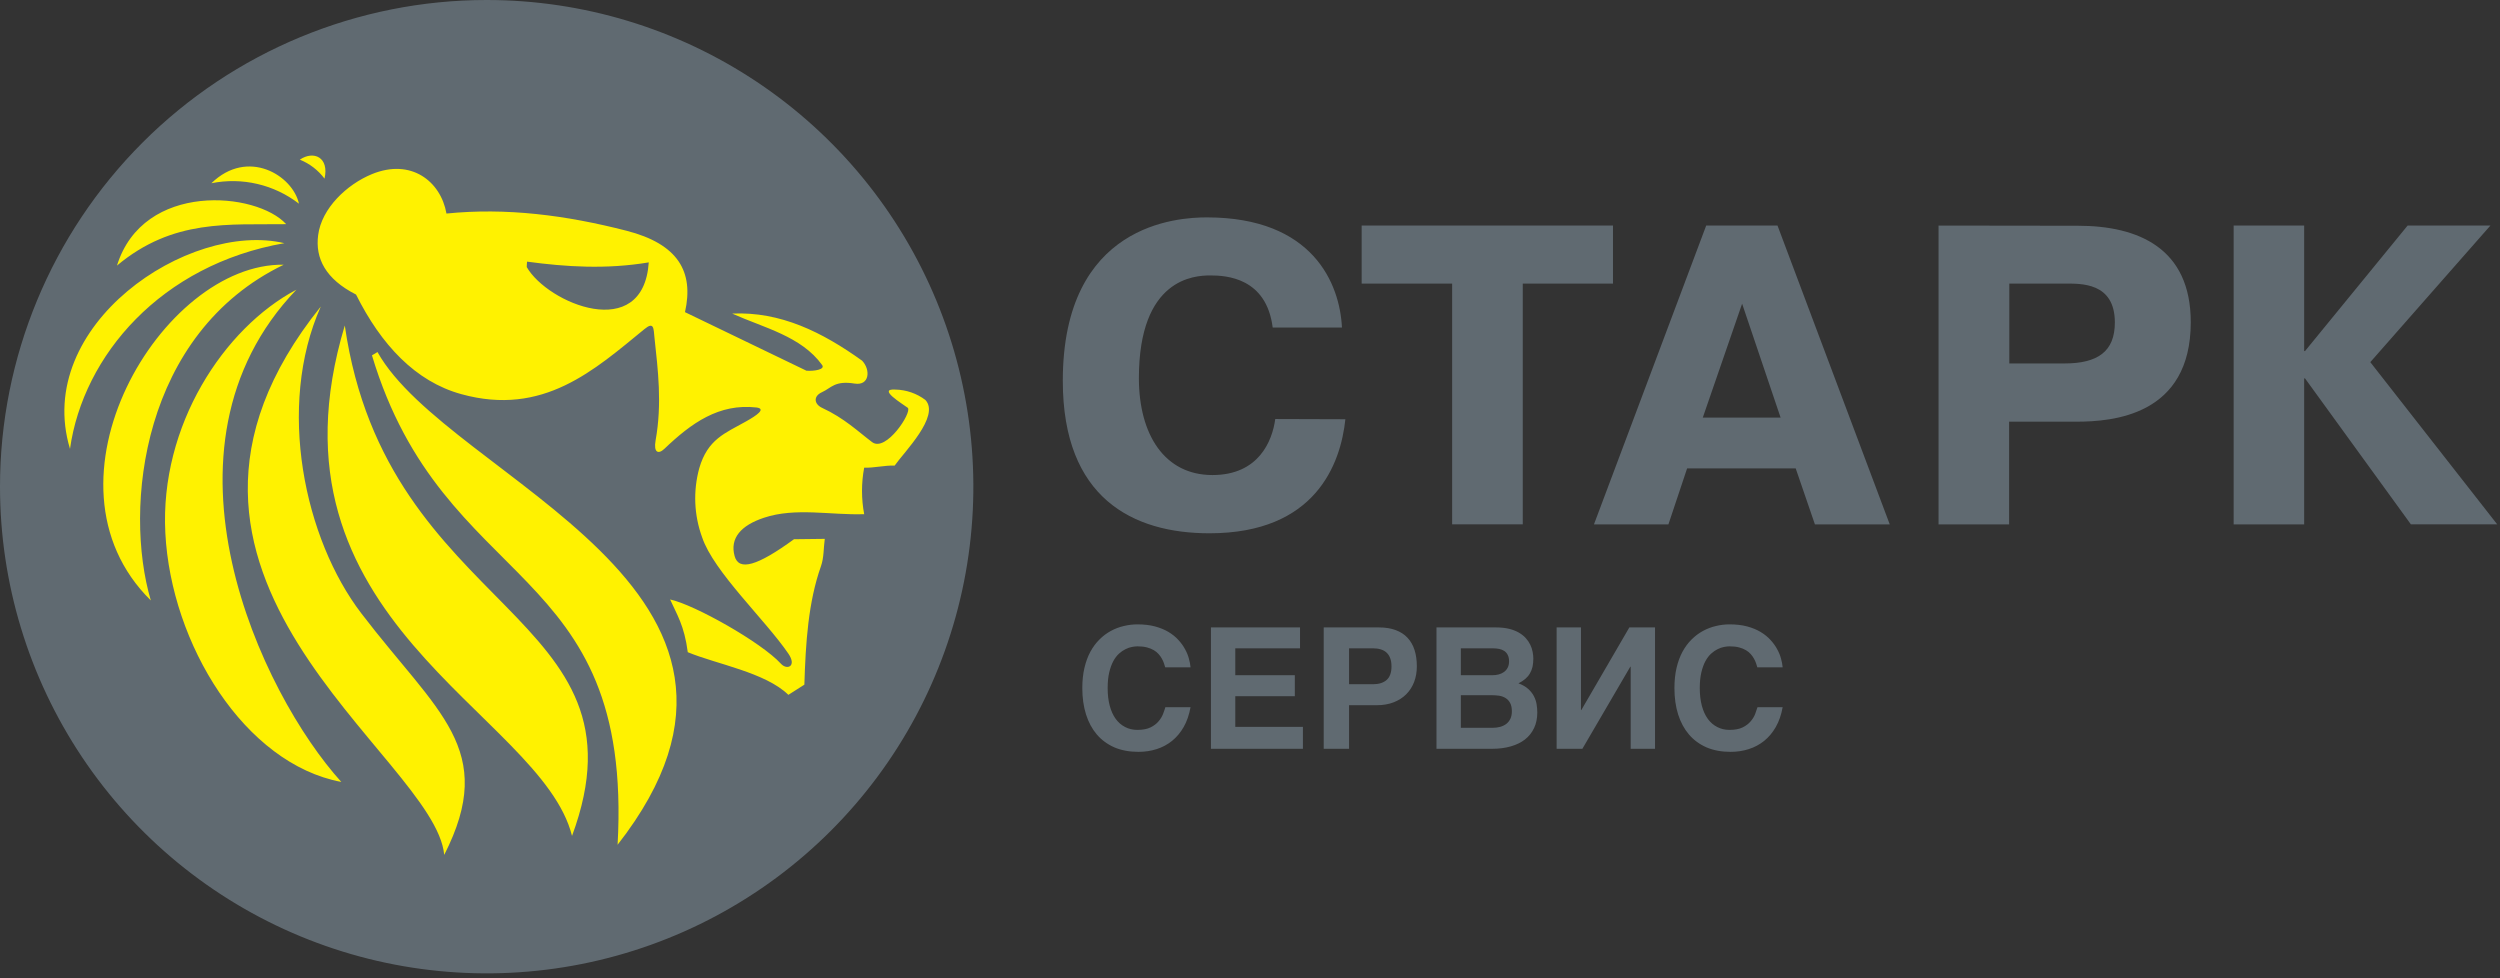 <?xml version="1.0" encoding="UTF-8"?> <svg xmlns="http://www.w3.org/2000/svg" width="207" height="81" viewBox="0 0 207 81" fill="none"><rect x="0" y="0" width="207" height="81" fill="#333333" stroke="none"/> <path fill-rule="evenodd" clip-rule="evenodd" d="M40.297 0C48.267 0 56.058 2.363 62.685 6.791C69.312 11.219 74.477 17.513 77.527 24.876C80.577 32.239 81.375 40.342 79.82 48.159C78.265 55.976 74.427 63.156 68.791 68.791C63.156 74.427 55.976 78.265 48.159 79.82C40.342 81.375 32.239 80.577 24.876 77.527C17.513 74.477 11.219 69.312 6.791 62.685C2.363 56.058 0 48.267 0 40.297C0.001 29.61 4.247 19.361 11.804 11.804C19.361 4.247 29.61 0.001 40.297 0V0Z" fill="#606A71"></path> <path fill-rule="evenodd" clip-rule="evenodd" d="M36.782 70.791C36.039 62.562 8.699 47.621 26.562 25.38C22.87 33.686 25.207 44.633 29.924 50.794C36.212 59.027 41.245 62.023 36.782 70.783V70.791ZM43.64 21.664C46.871 22.099 50.186 22.315 53.717 21.726C53.267 28.433 45.342 25.126 43.613 22.111C43.632 21.814 43.613 21.96 43.64 21.664ZM36.963 17.682C41.934 17.178 46.871 17.821 51.865 19.103C56.143 20.201 57.472 22.484 56.717 25.846L66.771 30.694C67.414 30.744 68.342 30.594 68.073 30.224C66.347 27.833 63.244 27.143 60.621 25.965C64.626 25.78 68.092 27.505 71.384 29.866C72.097 30.617 72.008 31.957 70.764 31.76C69.112 31.495 68.839 32.118 68.069 32.469C67.299 32.819 67.426 33.47 68.069 33.77C69.917 34.625 71.064 35.746 72.212 36.608C73.359 37.471 75.527 34.152 75.169 33.77C74.734 33.443 72.585 32.153 74.157 32.257C75.048 32.279 75.909 32.579 76.621 33.116C77.869 34.448 74.838 37.452 74.076 38.553C73.306 38.511 72.324 38.761 71.554 38.722C71.315 39.995 71.315 41.3 71.554 42.573C68.785 42.669 65.878 41.995 63.255 42.87C61.353 43.501 60.417 44.56 60.826 46.042C61.172 47.306 62.701 46.867 65.743 44.648L68.292 44.618C68.184 45.388 68.23 46.158 67.976 46.882C66.921 49.855 66.706 53.243 66.602 56.69L65.277 57.533C63.379 55.677 59.324 54.991 56.948 54.002C56.659 51.776 56.032 50.864 55.485 49.635C57.506 50.07 63.032 53.182 64.657 54.953C65.169 55.519 65.997 55.169 65.277 54.121C63.352 51.306 59.093 47.34 58.138 44.495C57.465 42.657 57.382 40.656 57.899 38.769C58.596 36.362 60.04 35.869 61.769 34.895C62.662 34.394 63.456 33.847 62.639 33.74C59.532 33.389 57.248 35.026 55.023 37.151C54.503 37.652 54.106 37.467 54.283 36.47C54.834 33.389 54.476 30.644 54.191 27.956C54.114 27.186 54.149 26.604 53.367 27.244C49.212 30.64 44.976 34.51 38.195 32.635C34.395 31.587 31.557 28.545 29.481 24.39C26.955 23.104 26.089 21.394 26.343 19.465C26.632 17.243 28.715 15.276 30.787 14.421C34.033 13.085 36.493 15.006 36.967 17.678L36.963 17.682ZM47.364 69.212C44.784 58.931 21.16 51.472 28.549 26.951C32.015 51.01 54.233 50.656 47.364 69.212ZM31.256 29.15L30.798 29.423C36.732 49.177 52.447 46.339 51.137 69.947C67.734 48.699 37.171 39.735 31.256 29.15ZM24.541 23.986C11.949 37.132 21.676 57.487 28.261 64.745C20.247 63.239 14.159 53.324 13.69 44.133C13.224 35.226 18.545 27.163 24.541 23.986V23.986ZM23.494 21.918C11.753 27.586 10.213 42.022 12.488 49.716C2.531 39.916 13.432 21.749 23.494 21.918V21.918ZM23.544 20.135C13.351 21.914 6.889 29.419 5.796 37.167C2.715 26.959 15.611 18.256 23.544 20.135V20.135ZM23.694 18.56C19.004 18.63 14.348 18.087 9.685 21.991C11.857 14.995 21.264 15.88 23.694 18.56ZM24.753 16.866C23.736 16.081 22.562 15.523 21.311 15.231C20.061 14.938 18.761 14.918 17.502 15.172C20.525 12.23 24.244 14.533 24.753 16.866ZM24.826 13.22C25.638 13.547 26.345 14.091 26.87 14.79C27.275 13.039 25.981 12.434 24.826 13.22Z" fill="#FFF200"></path> <path fill-rule="evenodd" clip-rule="evenodd" d="M190.855 29.069H190.785V18.677H184.946V43.421H190.785V31.331H190.855L199.622 43.417H206.77L196.261 29.986L206.205 18.677H199.351L190.855 29.069ZM166.37 23.483H170.935C172.244 23.483 175.11 23.343 175.11 26.699C175.11 29.104 173.696 30.094 170.935 30.094H166.37V23.483ZM160.511 18.677V43.421H166.354V34.915H171.911C174.92 34.915 181.395 34.42 181.395 26.68C181.395 20.563 177.077 18.692 172.051 18.692L160.511 18.677ZM140.99 34.579L144.247 25.145L147.434 34.579H140.99ZM141.273 18.677L131.979 43.421H138.144L139.693 38.782H148.684L150.276 43.421H156.472L147.178 18.677H141.273ZM120.238 23.483V43.417H126.085V23.483H133.555V18.677H112.745V23.483H120.238ZM105.592 34.695C105.344 36.531 104.21 39.334 100.388 39.334C96.422 39.334 94.3 35.978 94.3 31.312C94.3 23.042 98.901 22.806 100.21 22.806C101.519 22.806 104.857 22.984 105.379 27.121H111.114C110.936 23.479 108.706 18 99.927 18C97.557 18 88 18.495 88 31.532C88 41.252 93.809 44.156 100.14 44.156C108.919 44.156 111.006 38.426 111.397 34.714L105.592 34.695Z" fill="#606A71"></path> <path d="M93.156 60.195C93.457 60.355 93.799 60.435 94.182 60.435C94.624 60.435 94.984 60.366 95.262 60.23C95.54 60.093 95.761 59.926 95.925 59.73C96.093 59.535 96.219 59.329 96.301 59.115C96.383 58.901 96.447 58.714 96.492 58.555H98.577C98.463 59.184 98.274 59.73 98.01 60.195C97.745 60.656 97.424 61.038 97.046 61.344C96.668 61.649 96.242 61.877 95.768 62.027C95.298 62.178 94.797 62.253 94.264 62.253C93.516 62.253 92.853 62.13 92.274 61.884C91.7 61.633 91.215 61.278 90.818 60.817C90.426 60.357 90.128 59.803 89.923 59.156C89.718 58.505 89.615 57.778 89.615 56.976C89.615 56.356 89.674 55.795 89.793 55.294C89.912 54.793 90.076 54.348 90.285 53.961C90.499 53.569 90.75 53.232 91.037 52.949C91.324 52.662 91.636 52.427 91.974 52.245C92.315 52.058 92.673 51.922 93.047 51.835C93.421 51.744 93.799 51.698 94.182 51.698C94.728 51.698 95.214 51.755 95.638 51.869C96.061 51.983 96.433 52.136 96.752 52.327C97.071 52.519 97.342 52.737 97.565 52.983C97.793 53.23 97.978 53.485 98.119 53.749C98.265 54.009 98.372 54.271 98.44 54.535C98.513 54.795 98.559 55.034 98.577 55.253H96.478C96.451 55.157 96.417 55.048 96.376 54.925C96.335 54.797 96.278 54.67 96.205 54.542C96.137 54.414 96.048 54.289 95.939 54.166C95.834 54.043 95.701 53.934 95.542 53.838C95.382 53.742 95.191 53.665 94.968 53.605C94.745 53.546 94.482 53.517 94.182 53.517C94.054 53.517 93.904 53.533 93.731 53.565C93.557 53.596 93.38 53.658 93.197 53.749C93.015 53.836 92.835 53.959 92.657 54.118C92.48 54.278 92.32 54.487 92.179 54.747C92.042 55.002 91.93 55.312 91.844 55.677C91.757 56.041 91.714 56.474 91.714 56.976C91.714 57.518 91.771 58.003 91.885 58.432C91.999 58.86 92.163 59.222 92.377 59.519C92.591 59.815 92.851 60.04 93.156 60.195ZM107.211 57.645H102.282V60.182H107.881V62H100.266V51.951H107.642V53.681H102.282V55.909H107.211V57.645ZM115.394 58.151C114.983 58.311 114.519 58.391 113.999 58.391H111.702V62H109.604V51.951H114.17C114.703 51.951 115.166 52.024 115.558 52.17C115.954 52.316 116.282 52.528 116.542 52.806C116.802 53.084 116.995 53.421 117.123 53.817C117.251 54.214 117.314 54.665 117.314 55.171C117.314 55.64 117.239 56.073 117.089 56.47C116.938 56.862 116.72 57.201 116.433 57.488C116.15 57.771 115.804 57.992 115.394 58.151ZM111.702 56.654H113.691C114.165 56.654 114.537 56.538 114.806 56.306C115.079 56.073 115.216 55.695 115.216 55.171C115.216 54.907 115.179 54.681 115.106 54.494C115.038 54.307 114.938 54.155 114.806 54.036C114.678 53.913 114.519 53.824 114.327 53.77C114.14 53.71 113.928 53.681 113.691 53.681H111.702V56.654ZM124.957 52.067C125.267 52.145 125.536 52.25 125.764 52.382C125.992 52.514 126.183 52.667 126.338 52.84C126.493 53.013 126.616 53.195 126.707 53.387C126.798 53.574 126.862 53.765 126.898 53.961C126.939 54.157 126.96 54.344 126.96 54.522C126.96 54.777 126.937 55.007 126.892 55.212C126.846 55.412 126.773 55.597 126.673 55.766C126.577 55.93 126.45 56.08 126.29 56.217C126.135 56.349 125.948 56.47 125.729 56.579C126.067 56.707 126.338 56.864 126.543 57.051C126.748 57.238 126.905 57.44 127.015 57.659C127.124 57.873 127.197 58.097 127.233 58.329C127.27 58.557 127.288 58.778 127.288 58.992C127.288 59.48 127.199 59.91 127.021 60.284C126.844 60.658 126.593 60.972 126.27 61.227C125.946 61.478 125.552 61.67 125.087 61.802C124.627 61.934 124.114 62 123.549 62H118.941V51.951H123.87C124.28 51.951 124.643 51.99 124.957 52.067ZM124.13 57.605C123.929 57.577 123.727 57.563 123.521 57.563H120.958V60.264H123.576C123.809 60.264 124.023 60.236 124.219 60.182C124.415 60.127 124.583 60.045 124.725 59.935C124.87 59.822 124.982 59.68 125.06 59.512C125.142 59.339 125.183 59.136 125.183 58.903C125.183 58.612 125.135 58.379 125.039 58.206C124.943 58.028 124.816 57.892 124.656 57.796C124.501 57.7 124.326 57.636 124.13 57.605ZM124.526 55.643C124.654 55.551 124.757 55.433 124.834 55.287C124.911 55.141 124.95 54.966 124.95 54.761C124.95 54.547 124.914 54.371 124.841 54.234C124.772 54.093 124.677 53.981 124.554 53.899C124.431 53.817 124.287 53.76 124.123 53.728C123.959 53.697 123.786 53.681 123.604 53.681H120.958V55.909H123.549C123.731 55.909 123.907 55.889 124.075 55.848C124.244 55.807 124.394 55.738 124.526 55.643ZM135.02 62V55.198H134.992L131.021 62H128.888V51.951H130.904V58.794H130.932L134.91 51.951H137.036V62H135.02ZM142.184 60.195C142.484 60.355 142.826 60.435 143.209 60.435C143.651 60.435 144.011 60.366 144.289 60.23C144.567 60.093 144.788 59.926 144.952 59.73C145.121 59.535 145.246 59.329 145.328 59.115C145.41 58.901 145.474 58.714 145.52 58.555H147.604C147.491 59.184 147.301 59.73 147.037 60.195C146.773 60.656 146.451 61.038 146.073 61.344C145.695 61.649 145.269 61.877 144.795 62.027C144.326 62.178 143.824 62.253 143.291 62.253C142.544 62.253 141.881 62.13 141.302 61.884C140.728 61.633 140.242 61.278 139.846 60.817C139.454 60.357 139.155 59.803 138.95 59.156C138.745 58.505 138.643 57.778 138.643 56.976C138.643 56.356 138.702 55.795 138.82 55.294C138.939 54.793 139.103 54.348 139.312 53.961C139.527 53.569 139.777 53.232 140.064 52.949C140.352 52.662 140.664 52.427 141.001 52.245C141.343 52.058 141.701 51.922 142.074 51.835C142.448 51.744 142.826 51.698 143.209 51.698C143.756 51.698 144.241 51.755 144.665 51.869C145.089 51.983 145.46 52.136 145.779 52.327C146.098 52.519 146.369 52.737 146.593 52.983C146.821 53.23 147.005 53.485 147.146 53.749C147.292 54.009 147.399 54.271 147.468 54.535C147.541 54.795 147.586 55.034 147.604 55.253H145.506C145.479 55.157 145.444 55.048 145.403 54.925C145.362 54.797 145.305 54.67 145.232 54.542C145.164 54.414 145.075 54.289 144.966 54.166C144.861 54.043 144.729 53.934 144.569 53.838C144.41 53.742 144.218 53.665 143.995 53.605C143.772 53.546 143.51 53.517 143.209 53.517C143.081 53.517 142.931 53.533 142.758 53.565C142.585 53.596 142.407 53.658 142.225 53.749C142.042 53.836 141.862 53.959 141.685 54.118C141.507 54.278 141.347 54.487 141.206 54.747C141.069 55.002 140.958 55.312 140.871 55.677C140.785 56.041 140.741 56.474 140.741 56.976C140.741 57.518 140.798 58.003 140.912 58.432C141.026 58.86 141.19 59.222 141.404 59.519C141.618 59.815 141.878 60.04 142.184 60.195Z" fill="#606A71"></path> </svg> 